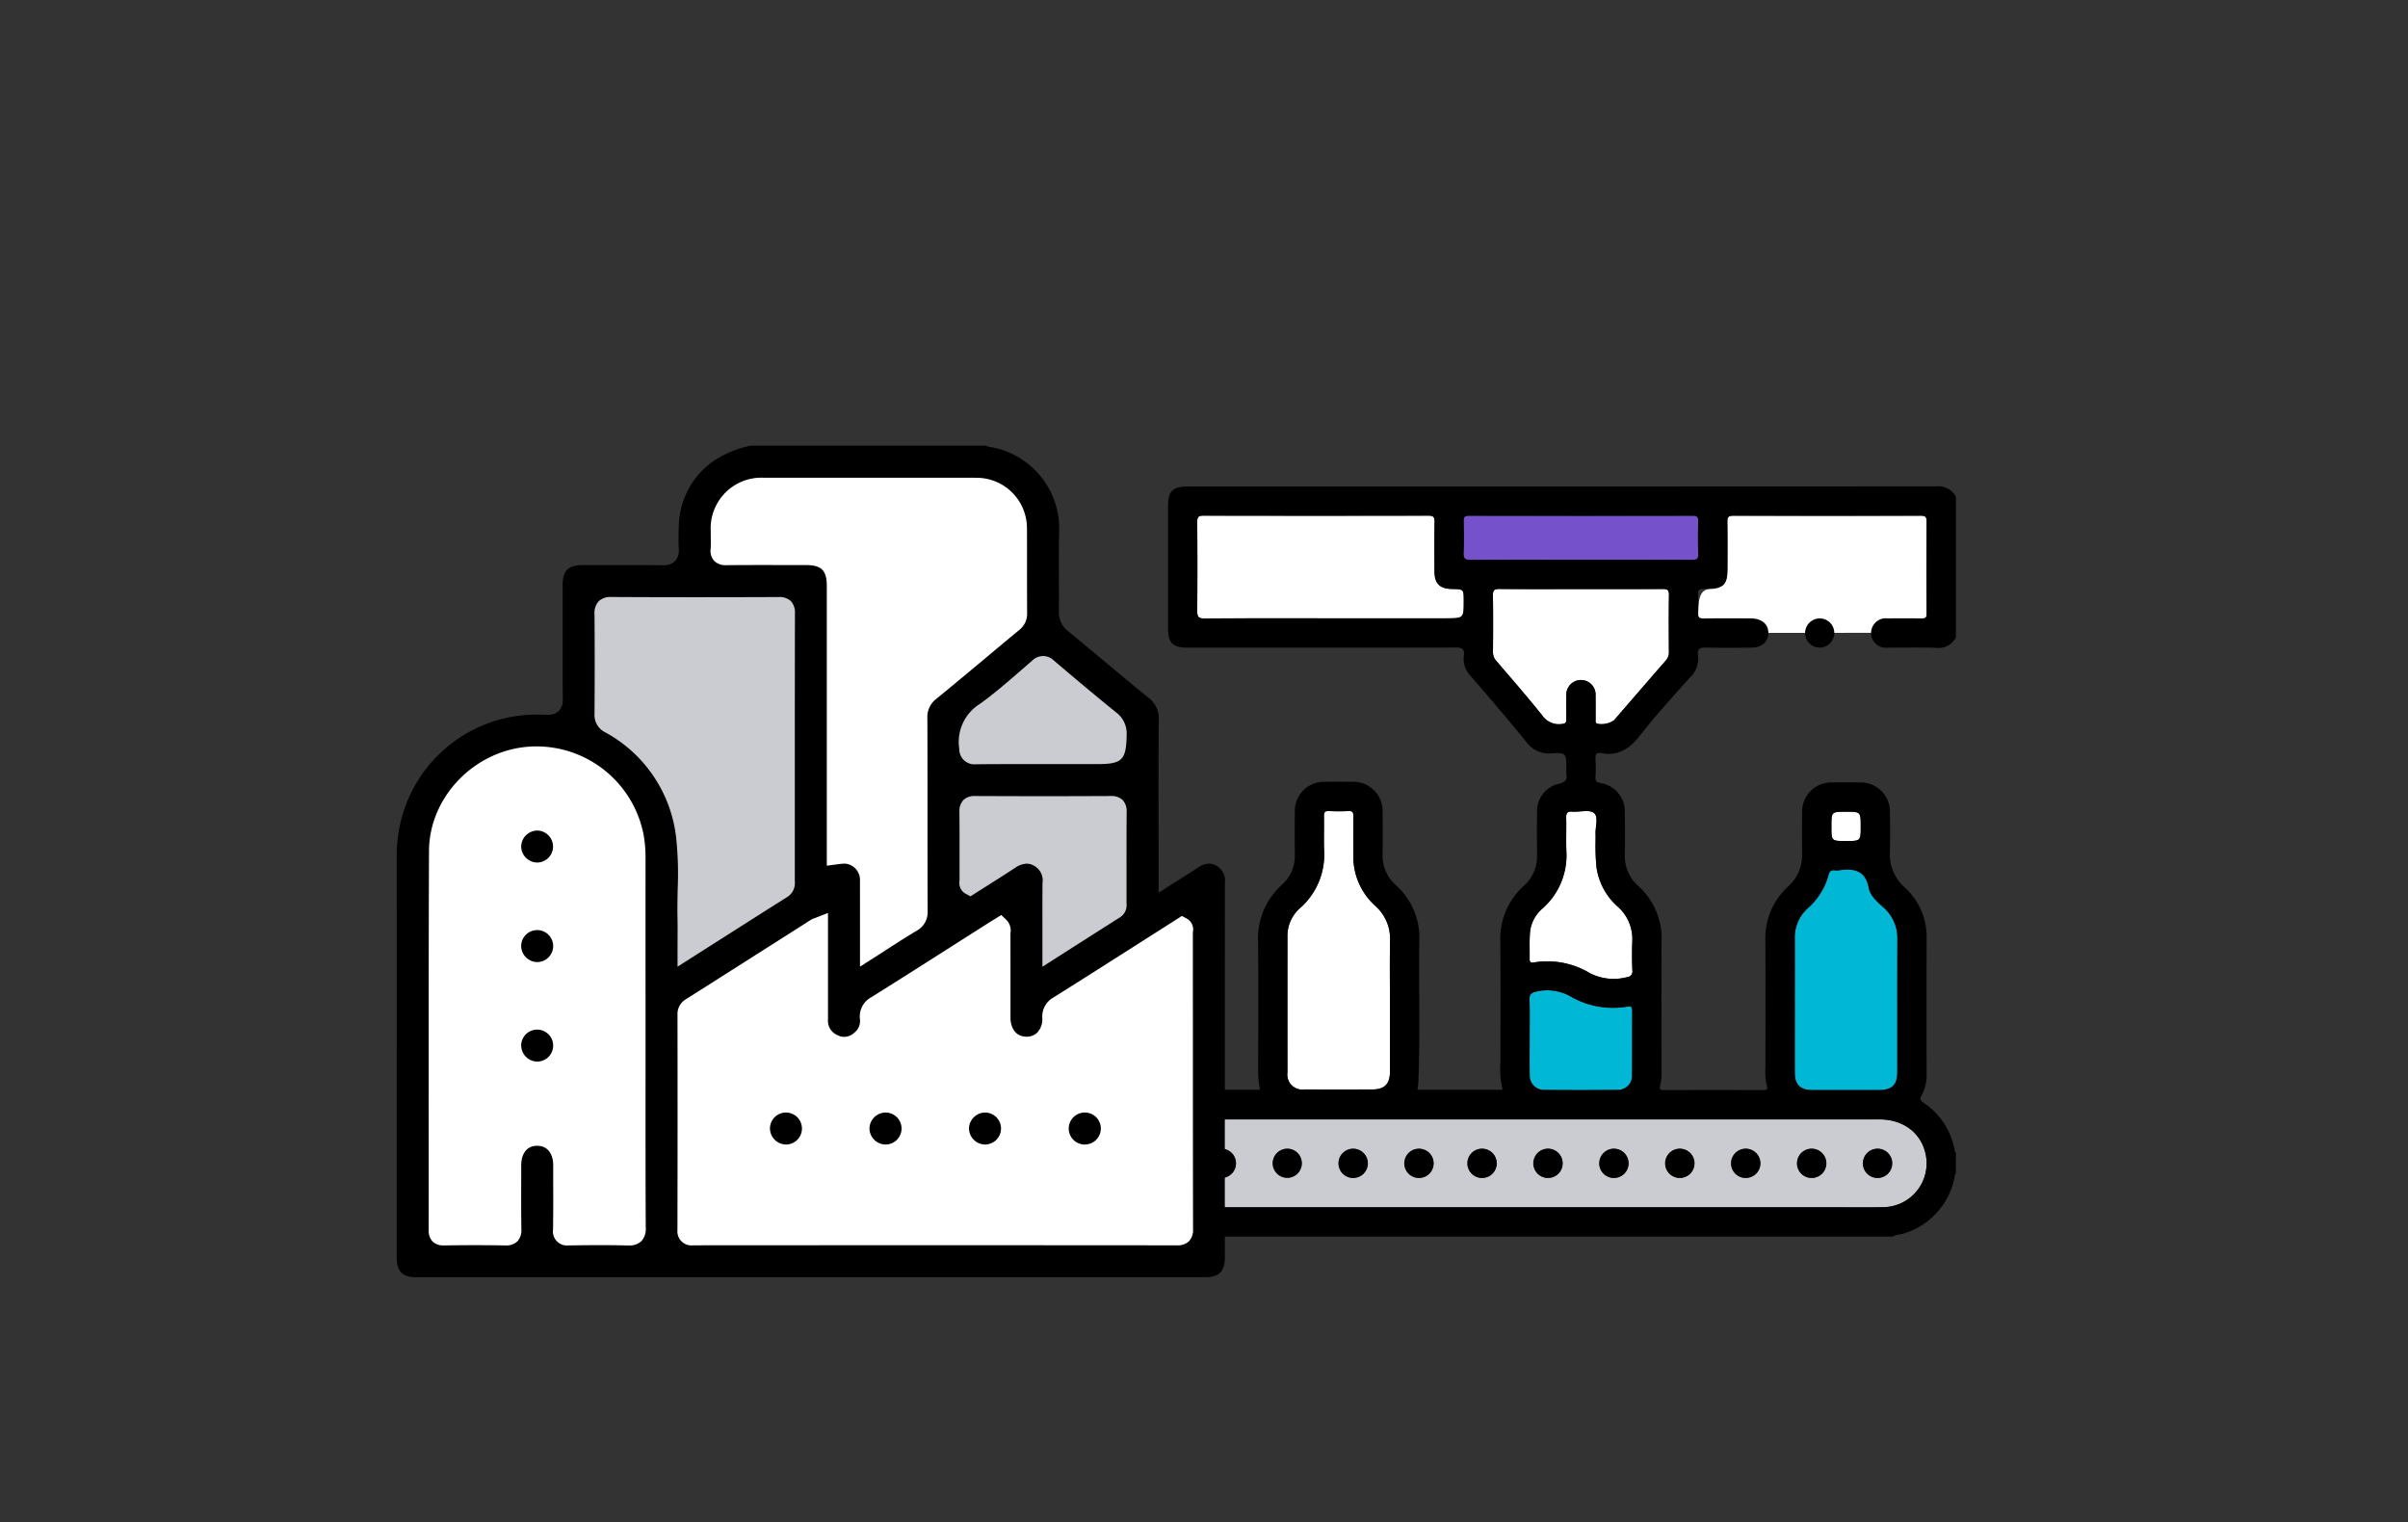 <svg xmlns="http://www.w3.org/2000/svg" xmlns:xlink="http://www.w3.org/1999/xlink" width="348" height="220" viewBox="0 0 348 220">
  <rect x="0" y="0" width="348" height="220" fill="#333333" stroke="none"/>
  <defs>
    <clipPath id="clip-path">
      <rect id="長方形_1997" data-name="長方形 1997" width="225.333" height="120.161" fill="none"/>
    </clipPath>
  </defs>
  <g id="_pc_sp_alt_" data-name=" 【pc・sp】&lt;alt=&quot;&quot;&gt;" transform="translate(-786 -2908)">
    <rect id="長方形_1995" data-name="長方形 1995" width="348" height="220" transform="translate(786 2908)" fill="none"/>
    <g id="グループ_2833" data-name="グループ 2833" transform="translate(843.334 2972.406)">
      <g id="グループ_2832" data-name="グループ 2832" clip-path="url(#clip-path)">
        <path id="パス_16675" data-name="パス 16675" d="M383.214,46.422h14.07c2.5,0,2.5,0,2.5-2.515,0-1.7,0-1.7-1.7-1.72-1.744-.019-2.522-.783-2.529-2.518-.01-2.4-.026-4.8.012-7.193.011-.681-.171-.89-.874-.888-9.027.023-23.534.024-32.561,0-.715,0-.869.227-.865.9.027,4.3.035,8.6,0,12.906-.007.812.183,1.062,1.034,1.055,5.148-.043,15.776-.021,20.925-.021" transform="translate(-245.576 -21.472)" fill="#fff"/>
        <path id="パス_16676" data-name="パス 16676" d="M603.967,48.516H589.9c-2.5,0-2.5,0-2.5-2.515,0-1.7,0-3.8,1.7-3.815,1.744-.019,2.522-.783,2.529-2.519.01-2.4.026-4.8-.013-7.193-.011-.681.171-.89.874-.888,9.027.023,18.007.024,27.034,0,.714,0,.869.227.865.9-.027,4.3-.035,10.7,0,15,.007.812-.183,1.062-1.034,1.055-5.148-.043-10.249-.021-15.4-.021" transform="translate(-399.306 -21.472)" fill="#fff"/>
        <path id="パス_16677" data-name="パス 16677" d="M647.5,167.243v.105c0,2.067,0,2.067,2.089,2.067,2.146,0,2.146,0,2.146-2.115s0-2.119-2.142-2.119c-2.093,0-2.093,0-2.093,2.063" transform="translate(-440.159 -112.287)" fill="#fff"/>
        <path id="パス_16678" data-name="パス 16678" d="M197.686,178.832a9.574,9.574,0,0,1-3.157-7.344c-.005-1.868-.016-3.737.008-5.6.006-.52-.1-.771-.691-.743-.95.044-1.9.043-2.854,0-.57-.025-.719.184-.709.727.029,1.621-.037,3.244.02,4.864a10.321,10.321,0,0,1-3.522,8.474A5.347,5.347,0,0,0,185,183.351q0,9.782,0,19.563a2.169,2.169,0,0,0,2.479,2.457q4.918.015,9.834,0c1.72-.005,2.5-.8,2.5-2.546.008-3.278,0-6.556,0-9.834,0-3.031-.043-6.064.015-9.094a6.321,6.321,0,0,0-2.149-5.065" transform="translate(-125.76 -112.258)" fill="#fff"/>
        <path id="パス_16679" data-name="パス 16679" d="M526.122,183.75a6.236,6.236,0,0,0-2.2-5.148,9.367,9.367,0,0,1-2.968-5.578,31.369,31.369,0,0,1-.138-3.793c0-.461.013-.709,0-.955-.069-1.077.475-2.553-.224-3.122-.665-.542-2.086-.117-3.168-.2-.74-.055-.869.255-.853.906.04,1.585-.03,3.173.022,4.757A10.227,10.227,0,0,1,513.1,179a5.187,5.187,0,0,0-1.772,3.611c-.078,1.193-.014,2.4-.037,3.593-.009.445.1.65.6.553a11.927,11.927,0,0,1,8.125,1.552,7.523,7.523,0,0,0,5.345.568.833.833,0,0,0,.774-1c-.054-1.372-.062-2.751-.006-4.123" transform="translate(-347.563 -112.078)" fill="#fff"/>
        <path id="パス_16680" data-name="パス 16680" d="M414.671,178.552a9.574,9.574,0,0,1-3.157-7.344c-.005-1.868-.016-3.737.008-5.6.006-.519-.1-.771-.691-.743-.95.045-1.9.043-2.854,0-.57-.025-.719.184-.709.727.03,1.621-.036,3.244.02,4.864a10.321,10.321,0,0,1-3.522,8.474,5.348,5.348,0,0,0-1.779,4.146q0,9.782,0,19.564a2.169,2.169,0,0,0,2.479,2.456q4.917.016,9.834,0c1.72-.005,2.5-.8,2.5-2.546.008-3.278,0-6.557,0-9.835,0-3.031-.043-6.064.015-9.094a6.322,6.322,0,0,0-2.149-5.065" transform="translate(-273.263 -112.068)" fill="#fff"/>
        <path id="パス_16681" data-name="パス 16681" d="M630.96,210.811c0,3.28-.007,6.56,0,9.84,0,1.728.791,2.5,2.54,2.506q4.814.012,9.628,0c1.891,0,2.645-.744,2.647-2.615,0-6.384-.01-12.767.009-19.151a5.866,5.866,0,0,0-1.98-4.6c-.9-.811-1.931-1.686-2.148-2.826-.506-2.664-2.227-2.852-4.347-2.563a1.944,1.944,0,0,1-.528,0c-.549-.077-.807.138-.953.692a9.721,9.721,0,0,1-2.974,4.776,5.66,5.66,0,0,0-1.9,4.42c.016,3.174,0,6.348,0,9.523" transform="translate(-428.914 -130.043)" fill="#00b8d5"/>
        <path id="パス_16682" data-name="パス 16682" d="M482.536,37.98c5.289-.038,10.579-.02,15.868-.02,5.36,0,10.72-.009,16.08.012.64,0,.945-.1.916-.845-.06-1.585-.044-3.173-.005-4.759.015-.6-.176-.771-.774-.77q-16.185.024-32.371,0c-.629,0-.763.22-.751.793.034,1.516.061,3.035-.008,4.548-.039.838.217,1.049,1.046,1.043" transform="translate(-327.307 -21.478)" fill="#7552cc"/>
        <path id="パス_16683" data-name="パス 16683" d="M519.258,64.642c-3.95.026-7.9.013-11.85.013-3.915,0-7.83.02-11.745-.017-.74-.007-.951.188-.939.934.046,2.715.031,5.431.007,8.147a1.871,1.871,0,0,0,.492,1.326c2.246,2.626,4.528,5.225,6.674,7.931a2.908,2.908,0,0,0,2.795,1.174c.518-.038.654-.2.643-.689-.026-1.128-.024-2.257,0-3.386a2.118,2.118,0,1,1,4.223.007c.021,1.128,0,2.257.01,3.386,0,.226-.087.493.214.64a3.225,3.225,0,0,0,2.44-.49c2.492-2.879,4.976-5.767,7.48-8.636a1.714,1.714,0,0,0,.455-1.232c-.018-2.751-.035-5.5.009-8.253.011-.731-.251-.86-.907-.856" transform="translate(-336.306 -43.94)" fill="#fff"/>
        <path id="パス_16684" data-name="パス 16684" d="M525.417,248.15a12.252,12.252,0,0,1-8.339-1.528,6.852,6.852,0,0,0-4.923-.623c-.647.151-.925.407-.9,1.122.054,1.8.018,3.594.021,5.392,0,1.832-.024,3.665.008,5.5a2.057,2.057,0,0,0,2.1,2.179q5.286.052,10.573,0a2.048,2.048,0,0,0,2.121-2.161c.031-3.1,0-6.2.022-9.3,0-.538-.186-.673-.681-.577" transform="translate(-347.54 -167.09)" fill="#00b8d5"/>
        <path id="パス_16685" data-name="パス 16685" d="M304.387,178.552a9.574,9.574,0,0,1-3.157-7.344c-.005-1.868-.016-3.737.008-5.6.006-.519-.1-.771-.691-.743-.95.045-1.9.043-2.854,0-.57-.025-.719.184-.709.727.03,1.621-.036,3.244.02,4.864a10.321,10.321,0,0,1-3.522,8.474,5.348,5.348,0,0,0-1.779,4.146q0,9.782,0,19.564a2.169,2.169,0,0,0,2.479,2.456q4.917.016,9.834,0c1.72-.005,2.5-.8,2.5-2.546.008-3.278,0-6.557,0-9.835,0-3.031-.043-6.064.015-9.094a6.322,6.322,0,0,0-2.149-5.065" transform="translate(-198.294 -112.068)" fill="#fff"/>
        <path id="パス_16686" data-name="パス 16686" d="M337.659,308.713c-.756-2.893-3.286-4.7-6.608-4.7-28.755,0-123.682,0-152.437,0-.282,0-.565,0-.846.012a6.35,6.35,0,0,0,.585,12.685c14.466.011,95.1,0,109.569,0H323.7c2.646,0,5.293.037,7.938-.012a6.339,6.339,0,0,0,6.023-7.988M178.93,312.471a2.11,2.11,0,1,1,2.039-2.133,2.1,2.1,0,0,1-2.039,2.133m9.526,0a2.111,2.111,0,1,1,2.039-2.133,2.1,2.1,0,0,1-2.039,2.133m9.4,0a2.109,2.109,0,1,1,2.167-2.109,2.1,2.1,0,0,1-2.167,2.109m9.511,0a2.109,2.109,0,1,1,2.167-2.109,2.1,2.1,0,0,1-2.167,2.109m9.511,0a2.109,2.109,0,1,1,2.167-2.109,2.1,2.1,0,0,1-2.167,2.109m9.511,0a2.109,2.109,0,1,1,2.167-2.109,2.1,2.1,0,0,1-2.167,2.109m9.511,0a2.109,2.109,0,1,1,2.167-2.109,2.1,2.1,0,0,1-2.167,2.109m9.511,0a2.109,2.109,0,1,1,2.167-2.109,2.1,2.1,0,0,1-2.167,2.109m9.511,0a2.109,2.109,0,1,1,2.167-2.109,2.1,2.1,0,0,1-2.167,2.109m9.511,0a2.109,2.109,0,1,1,2.167-2.109,2.1,2.1,0,0,1-2.167,2.109m9.229,0a2.111,2.111,0,1,1,2.057-2.116,2.1,2.1,0,0,1-2.057,2.116m9.484,0a2.11,2.11,0,1,1,2.1-2.18,2.1,2.1,0,0,1-2.1,2.18m9.475,0a2.11,2.11,0,1,1,2.15-2.021,2.1,2.1,0,0,1-2.15,2.021m9.572,0a2.11,2.11,0,1,1,2.1-2.174,2.1,2.1,0,0,1-2.1,2.174m9.6,0a2.111,2.111,0,1,1,2.029-2.143,2.1,2.1,0,0,1-2.029,2.143m9.482,0a2.111,2.111,0,1,1,2.073-2.1,2.1,2.1,0,0,1-2.073,2.1m9.542,0a2.111,2.111,0,1,1,2.057-2.116,2.1,2.1,0,0,1-2.057,2.116" transform="translate(-116.782 -206.662)" fill="#caccd1"/>
        <path id="パス_16687" data-name="パス 16687" d="M328.1,37.435c-1.622-.033-3.245-.022-4.868-.007a2.129,2.129,0,1,0,.015,4.225c2.328.014,4.658-.053,6.984.027a2.832,2.832,0,0,0,2.88-1.5V19.852a2.9,2.9,0,0,0-2.879-1.5c-34.222.027-73.923.021-108.145.022-2.178,0-2.843.665-2.844,2.843q0,8.785,0,17.57c0,2.222.662,2.872,2.922,2.872,11.043,0,27.565.01,38.608-.019.913,0,1.377.155,1.216,1.178a3.632,3.632,0,0,0,1.091,3.059c2.683,3.088,5.344,6.2,7.92,9.377a4,4,0,0,0,3.62,1.676c2.175-.115,2.179-.029,2.179,2.168a3.793,3.793,0,0,0,.007.739c.19.944-.2,1.289-1.132,1.5a4.031,4.031,0,0,0-3.1,4.037c-.026,2.081-.021,4.163,0,6.244a5.641,5.641,0,0,1-1.888,4.428,10.345,10.345,0,0,0-3.425,8.206c.059,5.821.015,11.642.018,17.463a12.248,12.248,0,0,0,.321,3.829H255.285a6.724,6.724,0,0,0,.132-1.142c.286-7.138.042-13.224.142-20.36a10.188,10.188,0,0,0-3.427-8.1,5.619,5.619,0,0,1-1.879-4.43q.029-3.016,0-6.033a4.235,4.235,0,0,0-4.471-4.436c-1.305-.009-2.611-.017-3.916,0a4.208,4.208,0,0,0-4.3,4.277c-.027,2.081-.016,4.163,0,6.245a5.539,5.539,0,0,1-1.843,4.338,10.429,10.429,0,0,0-3.469,8.3c.061,6.209.027,12.418.01,18.628a12.919,12.919,0,0,0,.279,2.712H219.97a6.728,6.728,0,0,0,.132-1.142c.286-7.138.042-13.224.142-20.36a10.188,10.188,0,0,0-3.427-8.1,5.62,5.62,0,0,1-1.878-4.43q.029-3.016,0-6.033a4.235,4.235,0,0,0-4.471-4.436c-1.305-.009-2.611-.017-3.916,0a4.209,4.209,0,0,0-4.3,4.277c-.027,2.081-.016,4.163,0,6.245a5.539,5.539,0,0,1-1.843,4.338,10.431,10.431,0,0,0-3.469,8.3c.061,6.209.027,12.418.01,18.628a12.917,12.917,0,0,0,.279,2.712H185.934c.286-7.138.042-14.276.142-21.412a10.187,10.187,0,0,0-3.427-8.1,5.62,5.62,0,0,1-1.878-4.43q.029-3.016,0-6.033a4.235,4.235,0,0,0-4.471-4.436c-1.305-.009-2.611-.017-3.916,0a4.208,4.208,0,0,0-4.3,4.277c-.027,2.081-.016,4.163,0,6.244A5.539,5.539,0,0,1,166.233,76a10.431,10.431,0,0,0-3.469,8.3c.061,6.209.027,12.418.01,18.628a6.929,6.929,0,0,0,.788,3.566c.209.365.207.556-.188.834-3.875,2.729-5.562,6.474-4.541,11.107,1,4.523,3.992,7.237,8.556,8.17a.9.9,0,0,1,.26.161H324c.4-.33.926-.25,1.385-.4a10.572,10.572,0,0,0,7.494-8.035c.057-.23-.008-.5.224-.671v-2.964a1.579,1.579,0,0,1-.176-.37,10.364,10.364,0,0,0-4.491-6.9c-.444-.305-.621-.5-.3-1.058a6.074,6.074,0,0,0,.733-3.153q-.017-9.737,0-19.474a9.634,9.634,0,0,0-3.176-7.451,6.285,6.285,0,0,1-2.127-5.079c.044-1.9.025-3.81,0-5.715a4.22,4.22,0,0,0-4.331-4.36c-1.375-.018-2.752-.024-4.127,0a4.2,4.2,0,0,0-4.231,4.242c-.03,2.011-.018,4.022,0,6.033a6.045,6.045,0,0,1-1.979,4.723,10.129,10.129,0,0,0-3.328,7.925c.039,6.067.01,12.135.013,18.2a9.079,9.079,0,0,0,.2,2.732c.146.47-.016.6-.494.6q-7.2-.021-14.393,0c-.543,0-.7-.149-.533-.659a7.481,7.481,0,0,0,.19-2.31c0-6.173-.029-12.348.013-18.521A10.178,10.178,0,0,0,287.2,76.1a5.8,5.8,0,0,1-1.941-4.618c.033-1.975.019-3.951,0-5.927a4.167,4.167,0,0,0-3.544-4.343c-.6-.12-.721-.338-.7-.877a23.128,23.128,0,0,0,0-2.644c-.049-.7.247-.9.853-.785,2.5.455,4.13-.7,5.628-2.614,2.255-2.888,4.734-5.6,7.179-8.338a3.673,3.673,0,0,0,1.166-3.135c-.162-1.025.3-1.2,1.218-1.178,2.15.061,4.3.027,6.455.017,1.525-.007,2.5-.853,2.488-2.132s-.978-2.091-2.522-2.1c-2.258-.008-4.516-.03-6.773.014-.707.014-.913-.209-.871-.891a25.2,25.2,0,0,0,0-2.645c-.023-.545.146-.709.708-.73,3.316-.126,3.535-.375,3.535-3.725,0-2.011.027-4.022-.015-6.032-.013-.655.179-.828.829-.826q13.6.031,27.2,0c.575,0,.8.127.791.753q-.038,6.667,0,13.335c0,.626-.215.766-.791.754m-89.819,41.9a10.32,10.32,0,0,0,3.522-8.474c-.056-1.62.01-3.243-.02-4.864-.01-.542.139-.752.709-.727.95.042,1.9.044,2.854,0,.59-.028.7.224.691.743-.024,1.868-.013,3.736-.008,5.6a9.575,9.575,0,0,0,3.157,7.344,6.322,6.322,0,0,1,2.149,5.065c-.057,3.03-.015,6.062-.015,9.094,0,3.278.005,6.556,0,9.834,0,1.748-.78,2.541-2.5,2.546q-4.917.015-9.834,0a2.169,2.169,0,0,1-2.48-2.457q-.012-9.781,0-19.563a5.348,5.348,0,0,1,1.779-4.147m-35.315,0a10.32,10.32,0,0,0,3.522-8.474c-.056-1.62.01-3.243-.02-4.864-.01-.542.139-.752.709-.727.95.042,1.9.044,2.854,0,.59-.028.7.224.691.743-.024,1.868-.013,3.736-.008,5.6a9.574,9.574,0,0,0,3.157,7.344,6.322,6.322,0,0,1,2.149,5.065c-.057,3.03-.015,6.062-.015,9.094,0,3.278.005,6.556,0,9.834,0,1.748-.78,2.541-2.5,2.546q-4.917.015-9.834,0a2.169,2.169,0,0,1-2.48-2.457q-.012-9.781,0-19.563a5.347,5.347,0,0,1,1.779-4.147m56.52-41.907h-14.07c-5.148,0-15.777-.021-20.924.021-.851.007-1.041-.243-1.034-1.055.039-4.3.032-8.6,0-12.906,0-.669.15-.9.865-.9,9.027.024,23.534.024,32.561,0,.7,0,.885.207.874.888-.038,2.4-.022,4.8-.012,7.193.007,1.736.785,2.5,2.529,2.519,1.7.018,1.7.018,1.7,1.72,0,2.515,0,2.515-2.5,2.515m26.828,65.99a2.048,2.048,0,0,1-2.121,2.16q-5.286.049-10.573,0a2.057,2.057,0,0,1-2.1-2.179c-.031-1.832-.008-3.665-.008-5.5,0-1.8.034-3.6-.021-5.391-.022-.715.256-.972.9-1.122a6.852,6.852,0,0,1,4.923.622,12.252,12.252,0,0,0,8.339,1.528c.5-.1.685.038.682.577-.021,3.1.008,6.2-.022,9.3M168.794,79.42a10.321,10.321,0,0,0,3.522-8.474c-.056-1.619.01-3.243-.02-4.864-.01-.542.139-.752.709-.727.95.042,1.9.044,2.854,0,.59-.028.7.224.691.743-.024,1.868-.013,3.736-.008,5.6a9.575,9.575,0,0,0,3.157,7.344,6.321,6.321,0,0,1,2.149,5.065c-.057,3.03-.015,6.063-.015,9.094,0,3.278.006,6.556,0,9.835,0,1.748-.78,2.54-2.5,2.546q-4.918.015-9.835,0a2.169,2.169,0,0,1-2.479-2.456q-.013-9.782,0-19.564a5.348,5.348,0,0,1,1.779-4.146M315.112,67.429c0-2.063,0-2.063,2.093-2.063,2.142,0,2.142,0,2.142,2.119s0,2.116-2.146,2.116c-2.089,0-2.089,0-2.089-2.067Zm-3.4,11.869a9.72,9.72,0,0,0,2.974-4.776c.146-.554.4-.769.953-.692a1.931,1.931,0,0,0,.528,0c2.12-.289,3.84-.1,4.347,2.563.217,1.141,1.249,2.016,2.148,2.827a5.865,5.865,0,0,1,1.98,4.6c-.02,6.383,0,12.767-.009,19.151,0,1.87-.755,2.612-2.647,2.615q-4.814.008-9.628,0c-1.749,0-2.535-.778-2.54-2.506-.009-3.28,0-6.56,0-9.84,0-3.174.012-6.348,0-9.523a5.66,5.66,0,0,1,1.9-4.42m10.326,30.525c3.322,0,5.852,1.807,6.608,4.7a6.34,6.34,0,0,1-6.024,7.988c-2.645.05-5.292.012-7.938.012H278.913c-14.466,0-95.1.006-109.569,0a6.35,6.35,0,0,1-.585-12.685c.281-.015.564-.012.847-.012,28.755,0,123.682,0,152.437,0M281.028,68.671c.016.246,0,.493,0,.955a31.407,31.407,0,0,0,.138,3.793A9.366,9.366,0,0,0,284.136,79a6.236,6.236,0,0,1,2.2,5.148c-.056,1.372-.047,2.75.006,4.122a.833.833,0,0,1-.775,1,7.523,7.523,0,0,1-5.345-.568,11.926,11.926,0,0,0-8.125-1.552c-.492.1-.606-.108-.6-.553.023-1.2-.041-2.4.037-3.593a5.185,5.185,0,0,1,1.772-3.611,10.225,10.225,0,0,0,3.5-8.375c-.051-1.584.018-3.172-.022-4.757-.016-.651.113-.961.853-.906,1.083.08,2.5-.345,3.168.2.7.569.155,2.045.224,3.122m10.6-26.387a1.717,1.717,0,0,1-.455,1.232c-2.5,2.869-4.988,5.757-7.48,8.636a3.227,3.227,0,0,1-2.44.49c-.3-.148-.212-.414-.214-.64-.011-1.128.011-2.258-.01-3.386a2.118,2.118,0,1,0-4.223-.007c-.021,1.128-.023,2.258,0,3.386.011.484-.125.651-.643.689a2.907,2.907,0,0,1-2.795-1.174c-2.146-2.706-4.428-5.305-6.674-7.931a1.872,1.872,0,0,1-.492-1.326c.024-2.716.038-5.432-.007-8.147-.013-.746.2-.941.939-.934,3.914.037,7.83.017,11.744.017,3.95,0,7.9.013,11.851-.013.655,0,.918.125.906.856-.044,2.75-.027,5.5-.009,8.252m3.327-13.317c-5.36-.021-10.72-.012-16.08-.012-5.289,0-10.579-.019-15.868.02-.828.006-1.084-.2-1.046-1.043.07-1.513.042-3.032.008-4.548-.012-.574.122-.794.751-.793q16.186.027,32.371,0c.6,0,.789.167.774.77-.038,1.586-.054,3.175.005,4.759.028.749-.276.848-.916.845" transform="translate(-107.774 -12.474)"/>
        <path id="パス_16688" data-name="パス 16688" d="M635.623,80a2.109,2.109,0,1,0,2.1-2.063,2.131,2.131,0,0,0-2.1,2.063" transform="translate(-432.086 -52.982)"/>
        <path id="パス_16689" data-name="パス 16689" d="M189.389,317.259a2.11,2.11,0,1,0,2.191,2.083,2.1,2.1,0,0,0-2.191-2.083" transform="translate(-127.392 -215.666)"/>
        <path id="パス_16690" data-name="パス 16690" d="M219.246,317.254a2.111,2.111,0,1,0,2.085,2.087,2.1,2.1,0,0,0-2.085-2.087" transform="translate(-147.618 -215.664)"/>
        <path id="パス_16691" data-name="パス 16691" d="M249.018,317.256a2.11,2.11,0,1,0,2.063,2.109,2.1,2.1,0,0,0-2.063-2.109" transform="translate(-167.84 -215.665)"/>
        <path id="パス_16692" data-name="パス 16692" d="M278.721,317.256a2.11,2.11,0,1,0,2.062,2.109,2.1,2.1,0,0,0-2.062-2.109" transform="translate(-188.032 -215.665)"/>
        <path id="パス_16693" data-name="パス 16693" d="M308.423,317.256a2.11,2.11,0,1,0,2.063,2.109,2.1,2.1,0,0,0-2.062-2.109" transform="translate(-208.223 -215.665)"/>
        <path id="パス_16694" data-name="パス 16694" d="M338.126,317.256a2.11,2.11,0,1,0,2.063,2.109,2.1,2.1,0,0,0-2.062-2.109" transform="translate(-228.415 -215.665)"/>
        <path id="パス_16695" data-name="パス 16695" d="M367.829,317.256a2.11,2.11,0,1,0,2.062,2.109,2.1,2.1,0,0,0-2.062-2.109" transform="translate(-248.606 -215.665)"/>
        <path id="パス_16696" data-name="パス 16696" d="M395.417,319.313a2.089,2.089,0,1,0,2.114-2.057,2.1,2.1,0,0,0-2.114,2.057" transform="translate(-268.798 -215.665)"/>
        <path id="パス_16697" data-name="パス 16697" d="M427.129,321.474a2.11,2.11,0,1,0-2.01-2.161,2.089,2.089,0,0,0,2.01,2.161" transform="translate(-288.989 -215.665)"/>
        <path id="パス_16698" data-name="パス 16698" d="M456.832,321.474a2.11,2.11,0,1,0-2.01-2.161,2.089,2.089,0,0,0,2.01,2.161" transform="translate(-309.181 -215.665)"/>
        <path id="パス_16699" data-name="パス 16699" d="M485.419,321.475a2.11,2.11,0,1,0-2.12-2.159,2.091,2.091,0,0,0,2.12,2.159" transform="translate(-328.539 -215.665)"/>
        <path id="パス_16700" data-name="パス 16700" d="M515.128,321.476a2.111,2.111,0,1,0-2.079-2.1,2.1,2.1,0,0,0,2.079,2.1" transform="translate(-348.763 -215.665)"/>
        <path id="パス_16701" data-name="パス 16701" d="M544.829,321.475a2.11,2.11,0,1,0-2.022-2.25,2.094,2.094,0,0,0,2.022,2.25" transform="translate(-368.989 -215.666)"/>
        <path id="パス_16702" data-name="パス 16702" d="M574.622,321.476a2.111,2.111,0,1,0-2.073-2.1,2.1,2.1,0,0,0,2.073,2.1" transform="translate(-389.211 -215.665)"/>
        <path id="パス_16703" data-name="パス 16703" d="M604.447,321.473a2.11,2.11,0,1,0-2.148-2.129,2.092,2.092,0,0,0,2.148,2.129" transform="translate(-409.434 -215.664)"/>
        <path id="パス_16704" data-name="パス 16704" d="M634.15,321.477a2.11,2.11,0,1,0-2.1-2.176,2.093,2.093,0,0,0,2.1,2.176" transform="translate(-429.655 -215.666)"/>
        <path id="パス_16705" data-name="パス 16705" d="M663.918,321.475a2.11,2.11,0,1,0-2.12-2.159,2.091,2.091,0,0,0,2.12,2.159" transform="translate(-449.88 -215.665)"/>
        <path id="パス_16706" data-name="パス 16706" d="M45.4,183.65q0-3.149,0-6.3V171.4q0-10.085,0-20.17a19.972,19.972,0,0,0-.259-3.368A16.1,16.1,0,0,0,29.328,134.7c-.359,0-.724.012-1.083.036-8.111.549-14.739,7.449-14.775,15.382-.053,11.755-.049,23.705-.045,35.262q0,9.753,0,19.506a2.6,2.6,0,0,0,.66,1.9,2.506,2.506,0,0,0,1.817.656h.074c1.627-.024,3.111-.036,4.538-.036,1.5,0,2.9.013,4.274.04h.1a2.6,2.6,0,0,0,1.894-.688,2.728,2.728,0,0,0,.666-2.03c-.034-2.47-.027-4.989-.02-7.424l0-1.777c0-.581.148-2.475,1.985-2.481s2,1.881,2,2.457l0,1.566c.008,2.544.016,5.174-.02,7.753a2.337,2.337,0,0,0,2.545,2.619h.083c1.747-.027,3.167-.04,4.466-.04,1.435,0,2.735.015,3.976.047l.186,0a2.815,2.815,0,0,0,2.056-.717,2.926,2.926,0,0,0,.724-2.185c-.039-6.963-.035-14.045-.031-20.894M29.46,180.243h-.041a2.033,2.033,0,0,1-1.989-2,1.989,1.989,0,1,1,2.03,2m.006-14.381h-.047a2.033,2.033,0,0,1-1.989-1.994,1.989,1.989,0,1,1,2.036,1.993m-.047-14.382h-.011a2.021,2.021,0,0,1-1.978-1.986,2.032,2.032,0,0,1,1.989-2h.043a1.991,1.991,0,0,1-.043,3.981" transform="translate(-9.124 -91.567)" fill="#fff"/>
        <path id="パス_16707" data-name="パス 16707" d="M255.84,100.908a6.761,6.761,0,0,0-3.091,6.8,2.486,2.486,0,0,0,2.691,2.5h.1c1.275-.019,2.677-.027,4.414-.027q1.315,0,2.63,0t2.637,0h7.788c3.766,0,4.493-.7,4.574-4.4l0-.123a4.082,4.082,0,0,0-1.622-3.5c-3.085-2.5-6.145-5.076-8.993-7.49a2.513,2.513,0,0,0-3.575-.008q-.79.677-1.575,1.361c-1.925,1.671-3.914,3.4-5.981,4.881" transform="translate(-171.771 -63.847)" fill="#caccd1"/>
        <path id="パス_16708" data-name="パス 16708" d="M100.286,109.851c-.026,1.34-.053,2.726-.024,4.1.021,1,.016,2.013.011,3.089,0,.525-.006,1.067-.006,1.635V121.6l5.727-3.645c3.655-2.328,7.107-4.526,10.613-6.733a2.7,2.7,0,0,0,1.247-2.535V103.69c0-11.062-.005-22.5.018-33.749a2.721,2.721,0,0,0-.681-1.981,2.684,2.684,0,0,0-1.959-.684c-4.431.018-8.412.026-12.194.026-4.253,0-8.184-.011-12.018-.033h-.034a2.739,2.739,0,0,0-2.027.712,2.844,2.844,0,0,0-.692,2.122c.036,4.613.036,9.442,0,14.353a3.1,3.1,0,0,0,1.712,2.968A19.533,19.533,0,0,1,100.069,102.4a50,50,0,0,1,.217,7.453" transform="translate(-60 -45.728)" fill="#caccd1"/>
        <path id="パス_16709" data-name="パス 16709" d="M143.21,26.73h.057c1.593-.016,3.346-.023,5.516-.023q1.629,0,3.258,0l2.709,0c2.065,0,2.695.638,2.695,2.725,0,9.2,0,40.759,0,40.759l1.9-.249a8.025,8.025,0,0,1,.956-.092,1.507,1.507,0,0,1,.314.028,2.039,2.039,0,0,1,1.622,2.186c.012,2.272.009,4.523.007,6.905,0,1.018,0,2.051,0,3.107V85l2.461-1.567c.638-.407,1.258-.806,1.867-1.2,1.484-.956,2.885-1.859,4.31-2.71a3.389,3.389,0,0,0,1.778-3.181c-.017-4.575-.018-9.227-.019-13.727,0-4.609,0-9.376-.02-14.065a2.954,2.954,0,0,1,1.182-2.591c2.458-2.01,4.932-4.076,7.325-6.074q2.281-1.9,4.567-3.8a3.35,3.35,0,0,0,1.343-2.743c-.02-2.143-.018-4.327-.016-6.439,0-1.892,0-3.849-.01-5.776a7.6,7.6,0,0,0-7.63-7.682c-.481-.007-.962-.01-1.444-.01l-2.293.006-15.4,0q-5.776,0-11.552,0c-4.78,0-8,3.238-8.018,8.049,0,.293,0,.586.009.879.01.576.019,1.12-.02,1.64A2.566,2.566,0,0,0,141.241,26a2.621,2.621,0,0,0,1.97.734" transform="translate(-95.607 -9.134)" fill="#fff"/>
        <path id="パス_16710" data-name="パス 16710" d="M277.091,157.8a2.618,2.618,0,0,0-1.9-.679c-3.283.016-6.585.025-9.841.025s-6.558-.008-9.814-.025h-.01a2.347,2.347,0,0,0-2.58,2.633c.023,2.073.022,4.187.021,6.23q0,1.825,0,3.652l0,.014a2.064,2.064,0,0,0,1.074,2.2l.829.452.8-.507q.862-.549,1.731-1.1c1.347-.852,2.739-1.734,4.1-2.626a2.787,2.787,0,0,1,1.48-.548,1.846,1.846,0,0,1,.913.264c.558.312,1.072.795,1.058,2.2-.022,2.226-.018,4.433-.013,6.77,0,.979,0,1.976,0,3v2.918l4.874-3.106c2.338-1.491,4.588-2.926,6.843-4.354a2.414,2.414,0,0,0,1.075-2.306c0-.039,0-.078,0-.117q0-2.169,0-4.338c0-2.855,0-5.808.019-8.709a2.659,2.659,0,0,0-.664-1.949" transform="translate(-171.95 -106.806)" fill="#caccd1"/>
        <path id="パス_16711" data-name="パス 16711" d="M200.811,212.7l0-.033a2.113,2.113,0,0,0-1.1-2.288l-.826-.445-4.969,3.164c-4.48,2.854-9.114,5.806-13.689,8.681a3.468,3.468,0,0,0-1.819,3.281,2.512,2.512,0,0,1-.608,1.842,1.834,1.834,0,0,1-1.351.531h-.039c-1.443-.023-1.959-1.258-1.962-2.406q0-2.527,0-5.055,0-3.526-.009-7.052c0-.02.006-.054.01-.09a2.508,2.508,0,0,0-.707-2.2l-.9-.859-1.4.866c-.265.163-.526.324-.785.488q-2.117,1.346-4.231,2.694c-4.105,2.616-8.35,5.32-12.545,7.943a3.5,3.5,0,0,0-1.825,3.492,1.81,1.81,0,0,1-.709,1.69,1.762,1.762,0,0,1-2.1.289,1.91,1.91,0,0,1-1.168-1.936c-.005-3.208,0-6.416,0-9.676v-6.21l-2.182.849c-.09.035-.16.06-.216.08a2.6,2.6,0,0,0-.558.257l-4.834,3.074c-4.342,2.763-8.832,5.619-13.255,8.415a2.786,2.786,0,0,0-1.343,2.526c.01,9.419.019,20.362-.01,31.032a2.347,2.347,0,0,0,2.62,2.578q16.872-.012,33.738-.013,18.065,0,36.13.018a2.392,2.392,0,0,0,2.661-2.664c-.017-9.308-.02-18.773-.022-27.926q0-7.466-.006-14.933m-59.079,30.312h-.041a2.033,2.033,0,0,1-1.989-2,1.989,1.989,0,1,1,2.03,2m14.341,0h0a2.032,2.032,0,0,1-1.988-2.042,2.028,2.028,0,0,1,1.99-1.939h.033a1.99,1.99,0,0,1-.034,3.98m14.382,0h-.037a2.035,2.035,0,0,1-1.951-2.078,2.038,2.038,0,0,1,1.989-1.9h.07a1.991,1.991,0,0,1-.07,3.981m14.382,0h-.053a1.991,1.991,0,0,1,.053-3.982l.084,0a1.991,1.991,0,0,1-.084,3.981" transform="translate(-85.442 -142.353)" fill="#fff"/>
        <path id="パス_16712" data-name="パス 16712" d="M118.475,60.7a2.18,2.18,0,0,0-1.08-.309,3.007,3.007,0,0,0-1.637.6c-.792.525-1.593,1.03-2.468,1.58l-.1.061c-.364.229-.739.465-1.128.712L110.1,64.6V60.754c0-1.9,0-3.8-.005-5.726-.007-5.038-.014-10.247.029-15.372a3.694,3.694,0,0,0-1.48-3.236c-2.286-1.852-4.579-3.766-6.8-5.618l-.045-.037c-1.567-1.309-3.187-2.662-4.789-3.98A3.368,3.368,0,0,1,95.7,23.961c.017-1.612.01-3.247,0-4.829-.01-2.147-.02-4.368.031-6.569A11.968,11.968,0,0,0,85.648.161a1.527,1.527,0,0,1-.462-.131L85.123,0H51.136L51.1.01a14.838,14.838,0,0,0-5.537,2.358,11.762,11.762,0,0,0-4.8,9.315c-.048,1.28-.048,2.308,0,3.237a2.314,2.314,0,0,1-.524,1.741,2.3,2.3,0,0,1-1.7.616h-.055c-1.623-.017-3.414-.025-5.636-.025q-1.524,0-3.049,0l-2.923,0c-2.088,0-2.9.82-2.9,2.918l0,3c0,4.4-.009,8.941.019,13.41a2.325,2.325,0,0,1-.563,1.748,2.183,2.183,0,0,1-1.58.561q-.11,0-.235-.006c-.353-.016-.71-.024-1.06-.024A20.182,20.182,0,0,0,.335,55.5,19.418,19.418,0,0,0,0,59.3q.006,18.54,0,37.079v20.912c0,2.037.821,2.868,2.832,2.868l55.31,0,58.754,0c1.923,0,2.781-.864,2.781-2.8q0-8.977,0-17.954,0-18.1.01-36.2a2.472,2.472,0,0,0-1.22-2.5M4.621,93.814c0-11.543-.008-23.479.045-35.261C4.7,50.785,11.2,44.027,19.143,43.489c.35-.024.707-.036,1.061-.036a15.773,15.773,0,0,1,15.5,12.9,19.66,19.66,0,0,1,.255,3.314q-.008,10.057,0,20.114v6.009l0,6.3c0,6.839-.008,13.911.031,20.9a2.639,2.639,0,0,1-.631,1.958,2.522,2.522,0,0,1-1.829.622c-.057,0-.116,0-.178,0-1.242-.032-2.546-.047-3.984-.047-1.288,0-2.709.012-4.469.04h-.081a2.022,2.022,0,0,1-2.225-2.294c.037-2.572.028-5.193.02-7.759l0-1.567c0-1.342-.614-2.776-2.321-2.776s-2.3,1.451-2.3,2.8l0,1.777c-.007,2.436-.014,4.954.02,7.43a2.4,2.4,0,0,1-.574,1.8,2.294,2.294,0,0,1-1.664.593h-.095c-1.377-.027-2.777-.04-4.28-.04-1.427,0-2.913.012-4.541.036H6.775a2.207,2.207,0,0,1-1.591-.562,2.3,2.3,0,0,1-.566-1.669q.011-9.595,0-19.19ZM31.016,21.861c3.871.022,7.8.033,12.02.033,3.733,0,7.722-.008,12.194-.026a2.39,2.39,0,0,1,1.732.59,2.428,2.428,0,0,1,.588,1.755c-.023,11.226-.021,22.642-.018,33.682v5.06a2.384,2.384,0,0,1-1.1,2.264c-3.553,2.238-7.143,4.524-10.614,6.734l-5.235,3.332V72.95c0-.555,0-1.085.005-1.6V71.3c.006-1.071.011-2.083-.011-3.078-.029-1.37,0-2.752.024-4.091a50.288,50.288,0,0,0-.219-7.5A19.84,19.84,0,0,0,30.137,41.42a2.782,2.782,0,0,1-1.553-2.689c.036-4.91.036-9.74,0-14.358a2.526,2.526,0,0,1,.6-1.894,2.444,2.444,0,0,1,1.8-.617ZM45.39,13.233c-.005-.291-.01-.582-.009-.873a7.323,7.323,0,0,1,7.7-7.729q5.776,0,11.552,0l15.4,0,2.293-.005c.479,0,.959,0,1.439.009A7.286,7.286,0,0,1,91.08,12c.013,1.935.012,3.887.01,5.8,0,2.1,0,4.278.016,6.414A3.012,3.012,0,0,1,89.879,26.7q-2.2,1.822-4.39,3.656l-.178.149c-2.388,1.994-4.856,4.056-7.322,6.073a3.278,3.278,0,0,0-1.3,2.84c.019,4.764.02,9.7.02,14.064v.04c0,4.487,0,9.126.019,13.688a3.059,3.059,0,0,1-1.622,2.9c-1.434.856-2.836,1.759-4.342,2.73-.6.387-1.213.781-1.843,1.182l-1.969,1.254,0-5.5c0-2.361,0-4.593-.007-6.846a2.365,2.365,0,0,0-1.875-2.5,1.839,1.839,0,0,0-.381-.035,8.166,8.166,0,0,0-1,.094l-1.535.2c0-3.537,0-31.778,0-40.394,0-2.275-.761-3.044-3.015-3.045,0,0-5.04-.007-5.967-.007-2.167,0-3.921.007-5.518.023H47.6a2.323,2.323,0,0,1-1.735-.631,2.266,2.266,0,0,1-.5-1.743c.04-.533.031-1.084.021-1.669m49.6,17.838c2.845,2.412,5.9,4.989,9,7.494a3.783,3.783,0,0,1,1.5,3.242l0,.123c-.077,3.518-.673,4.091-4.254,4.091H93.449q-1.15,0-2.3,0h-.336q-1.315,0-2.631,0c-1.745,0-3.149.009-4.417.027h-.1A2.177,2.177,0,0,1,81.3,43.823a6.467,6.467,0,0,1,2.96-6.5c2.078-1.491,4.072-3.223,6-4.9l.035-.03q.768-.666,1.538-1.33a2.2,2.2,0,0,1,3.16.009m10.474,30.578q0,2.169,0,4.338c0,.037,0,.073,0,.133a2.09,2.09,0,0,1-.926,2.021c-2.239,1.419-4.473,2.844-6.794,4.323l-4.431,2.824V72.951c0-1.023,0-2.02,0-3,0-2.334-.009-4.538.013-6.766A2.414,2.414,0,0,0,92.106,60.7a2.16,2.16,0,0,0-1.07-.305,3.087,3.087,0,0,0-1.656.6c-1.388.907-2.83,1.819-4.1,2.624l-2.369,1.5-.663-.362a1.746,1.746,0,0,1-.907-1.9l0-.02v-.02c0-1.217,0-2.434,0-3.677,0-2.036,0-4.141-.021-6.208a2.354,2.354,0,0,1,.567-1.723,2.322,2.322,0,0,1,1.7-.587c3.282.016,6.584.025,9.816.025s6.534-.008,9.841-.025a2.318,2.318,0,0,1,1.671.584,2.367,2.367,0,0,1,.572,1.721c-.022,2.928-.021,5.869-.019,8.712m-64.9,51.641c.029-10.625.02-21.59.01-31.034A2.455,2.455,0,0,1,41.772,80c4.473-2.827,9.139-5.8,13.256-8.415l4.834-3.075a2.382,2.382,0,0,1,.507-.23c.056-.02.125-.044.212-.078l1.746-.679v5.793c0,3.243,0,6.435,0,9.626a2.22,2.22,0,0,0,1.347,2.224,2.077,2.077,0,0,0,2.44-.328,2.131,2.131,0,0,0,.827-1.966,3.167,3.167,0,0,1,1.676-3.194c4.242-2.652,8.654-5.464,12.547-7.944L85.4,69.04c.257-.163.518-.323.782-.486l1.189-.736.717.687a2.182,2.182,0,0,1,.61,1.938l0,.036c0,.027-.006.051-.008.091q.013,3.526.009,7.05v.225q0,2.416,0,4.83c0,1.241.6,2.7,2.279,2.725h.042a2.148,2.148,0,0,0,1.58-.627,2.824,2.824,0,0,0,.7-2.074,3.139,3.139,0,0,1,1.669-3c4.54-2.852,9.138-5.782,13.584-8.614l4.918-3.131.661.356a1.791,1.791,0,0,1,.93,1.967l-.006.053v.02q0,7.466.006,14.932c0,9.132,0,18.575.022,27.927a2.425,2.425,0,0,1-.588,1.753,2.393,2.393,0,0,1-1.753.59q-18.065-.018-36.13-.017-16.867,0-33.738.013a2.033,2.033,0,0,1-2.3-2.258" transform="translate(0)"/>
        <path id="パス_16713" data-name="パス 16713" d="M170.757,305.546h.048a2.311,2.311,0,1,0-2.357-2.32,2.353,2.353,0,0,0,2.309,2.321" transform="translate(-114.508 -204.564)"/>
        <path id="パス_16714" data-name="パス 16714" d="M215.666,305.544h0a2.31,2.31,0,0,0,.037-4.621h-.036a2.354,2.354,0,0,0-2.31,2.251,2.352,2.352,0,0,0,2.308,2.37" transform="translate(-145.037 -204.563)"/>
        <path id="パス_16715" data-name="パス 16715" d="M260.539,305.543h.04a2.311,2.311,0,0,0,.075-4.621h-.075a2.365,2.365,0,0,0-2.308,2.209,2.355,2.355,0,0,0,2.268,2.413" transform="translate(-175.567 -204.562)"/>
        <path id="パス_16716" data-name="パス 16716" d="M305.437,305.543h.057a2.311,2.311,0,0,0,.1-4.621l-.1,0a2.312,2.312,0,0,0-.056,4.622" transform="translate(-206.099 -204.562)"/>
        <path id="パス_16717" data-name="パス 16717" d="M58.466,178.292h.011a2.311,2.311,0,0,0,.048-4.621h-.048a2.352,2.352,0,0,0-2.309,2.316,2.347,2.347,0,0,0,2.3,2.305" transform="translate(-38.182 -118.058)"/>
        <path id="パス_16718" data-name="パス 16718" d="M58.477,223.208h.055a2.311,2.311,0,1,0-2.364-2.313,2.353,2.353,0,0,0,2.309,2.314" transform="translate(-38.182 -148.591)"/>
        <path id="パス_16719" data-name="パス 16719" d="M58.476,268.119h.048a2.311,2.311,0,1,0-2.357-2.32,2.353,2.353,0,0,0,2.309,2.321" transform="translate(-38.181 -179.122)"/>
      </g>
    </g>
  </g>
</svg>
